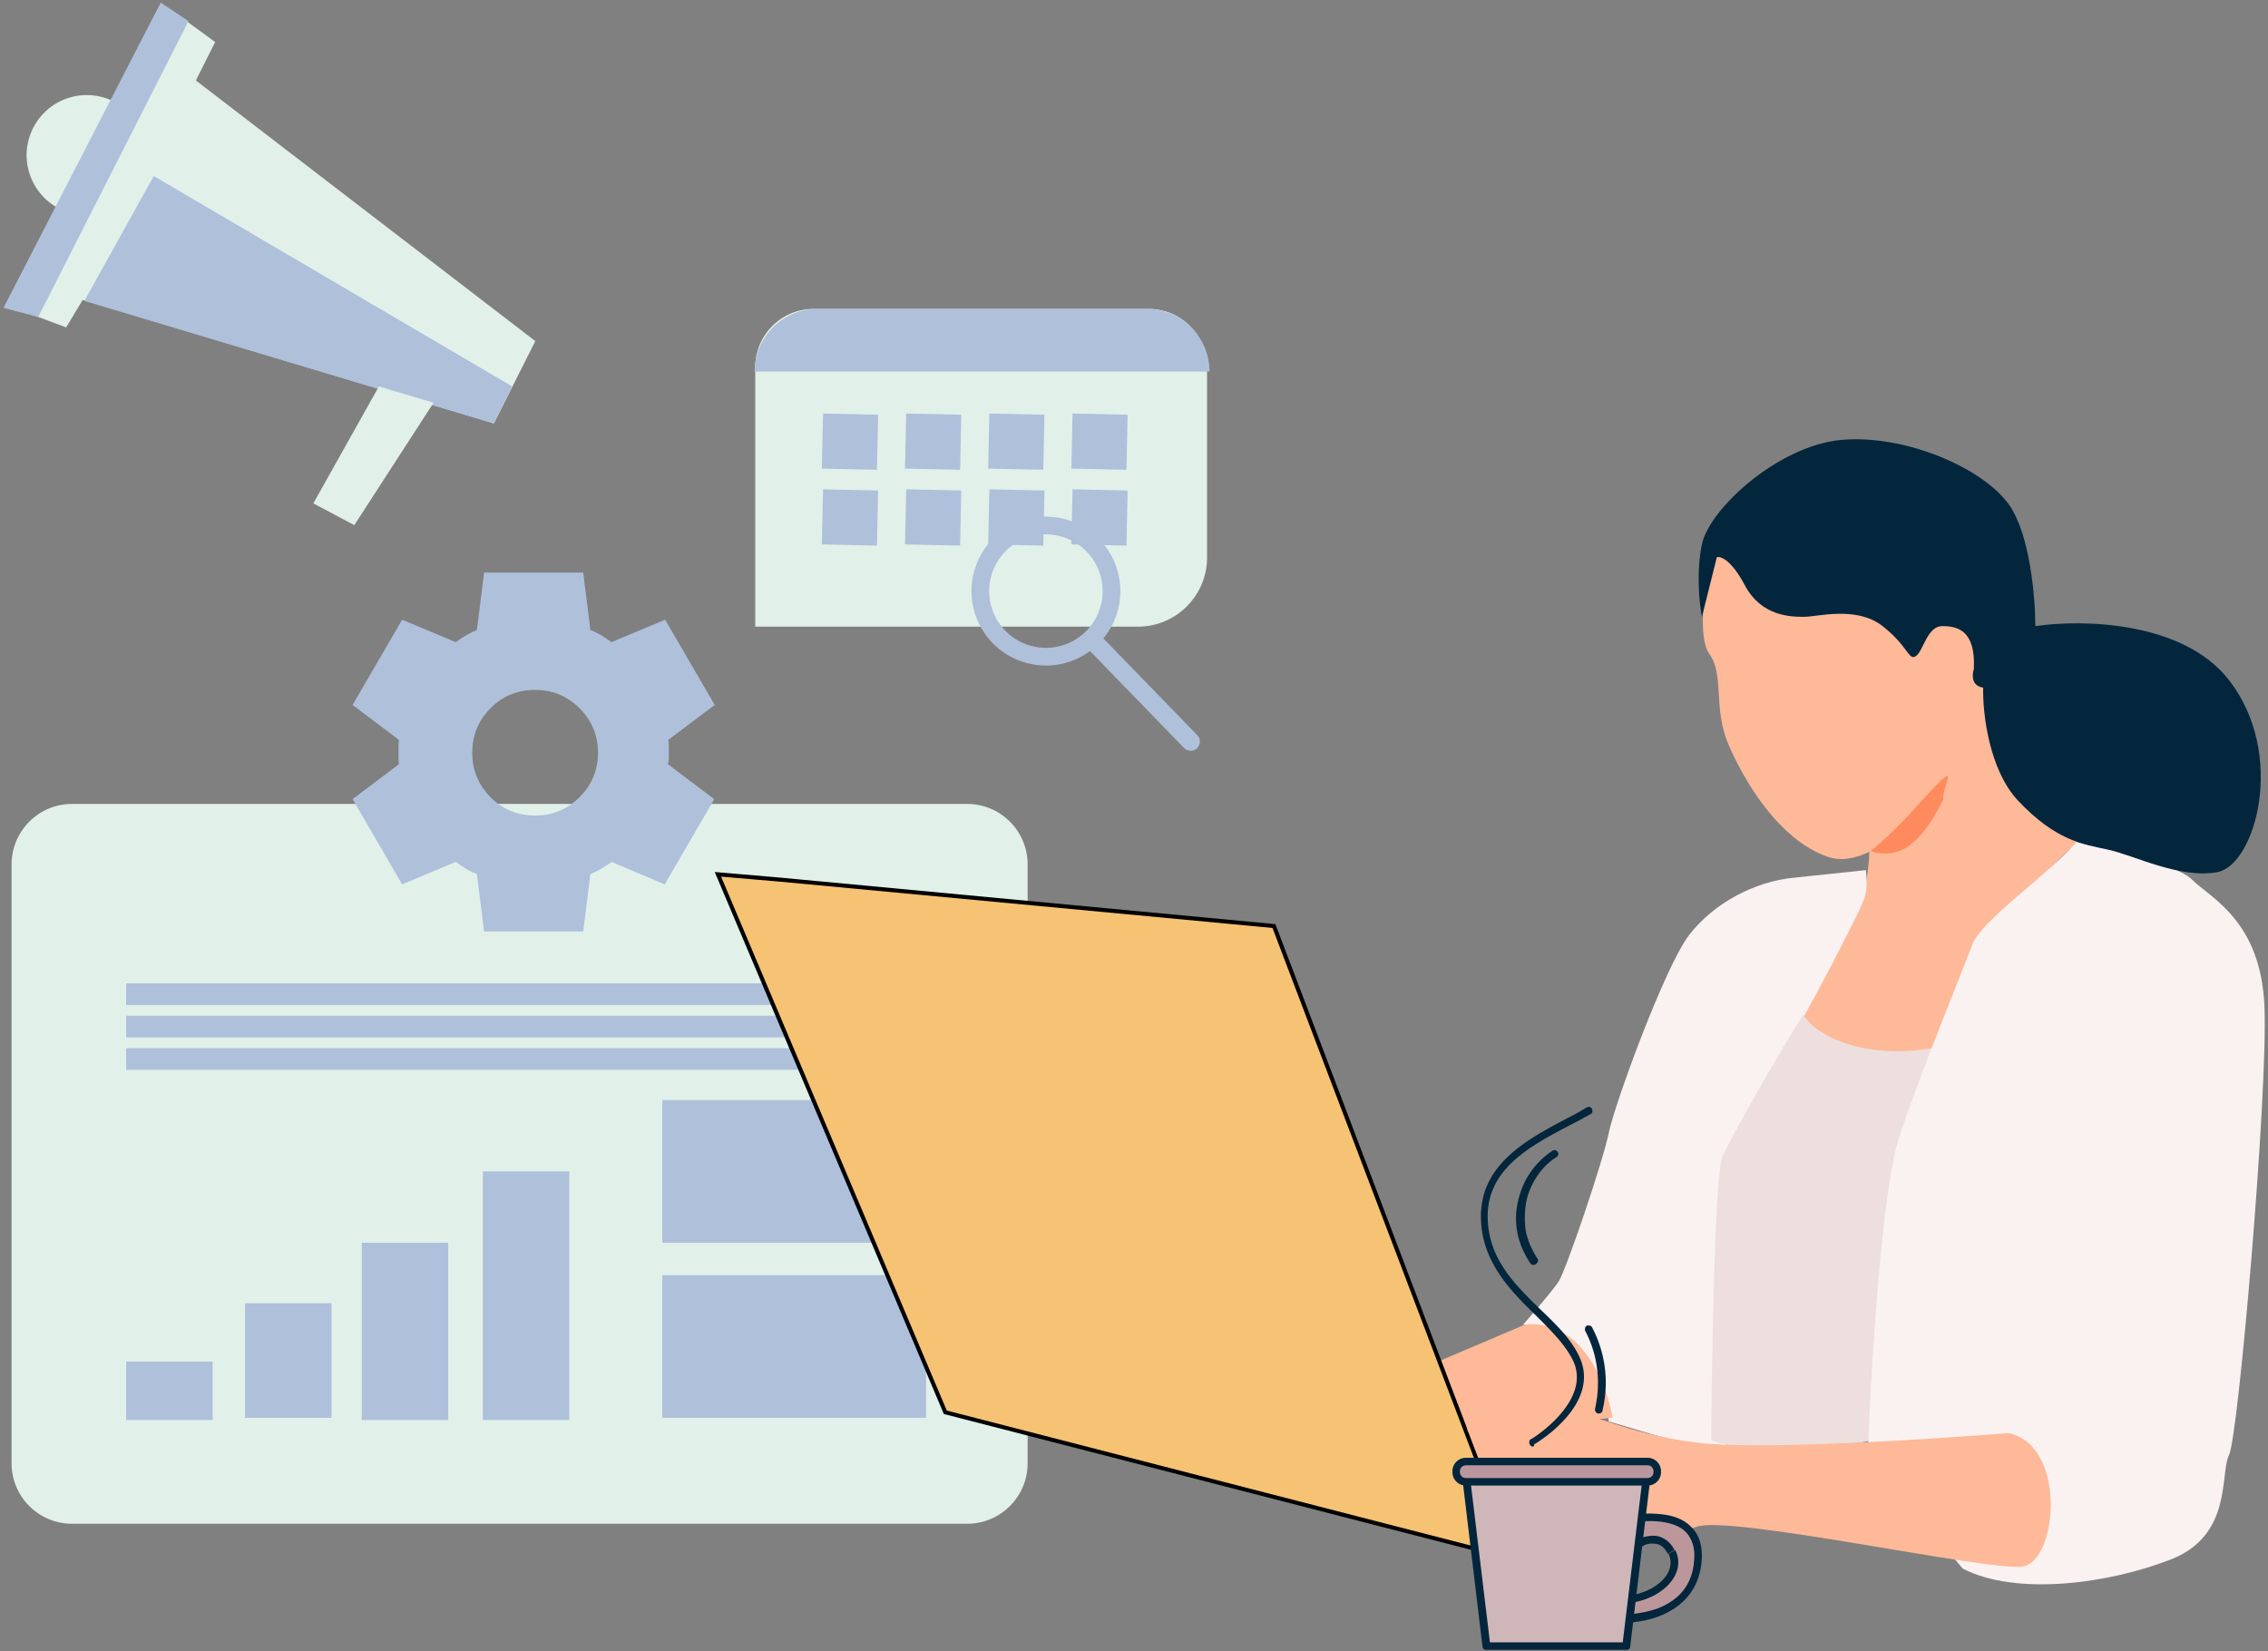 <svg xmlns="http://www.w3.org/2000/svg" xmlns:xlink="http://www.w3.org/1999/xlink" width="559" height="407" fill="none" xmlns:v="https://vecta.io/nano"><rect width="100%" height="100%" fill="#808080" stroke="none"/><path d="M17.771 198.156h220.593c8.24 0 14.921 6.681 14.921 14.921v147.595c0 8.24-6.681 14.921-14.921 14.921H17.771c-8.24 0-14.921-6.681-14.921-14.921V213.077c.003-8.24 6.681-14.921 14.921-14.921z" fill="#e1f0e9"/><path d="M228.239 258.368H31.092v5.327h197.147v-5.327zm0-7.994H31.092v5.327h197.147v-5.327zm0-7.991H31.092v5.327h197.147v-5.327zM52.405 335.629H31.092v14.385h21.312v-14.385zm29.306-14.389H60.398v28.239H81.71V321.24zm28.77-14.917H89.169v43.691h21.312v-43.691zm29.839-17.585h-21.312v61.276h21.312v-61.276zm87.922-17.584h-65.007v35.166h65.007v-35.166zm0 43.159h-65.007v35.166h65.007v-35.166z" fill="#afc0db"/><path d="M200.532 76.139h82.588a14.39 14.39 0 0 1 14.386 14.386v46.891c0 9.416-7.634 17.049-17.05 17.049h-94.31v-63.94a14.39 14.39 0 0 1 14.386-14.386z" fill="#e1f0e9"/><g fill="#afc0db"><use xlink:href="#B"/><use xlink:href="#B" y="18.688"/><use xlink:href="#B" x="20.497"/><use xlink:href="#B" x="20.497" y="18.688"/><path d="M243.562 115.505l.292-13.576 13.576.289-.292 13.576-13.576-.289zm0 18.688l.292-13.576 13.576.289-.292 13.576-13.576-.289z"/><use xlink:href="#B" x="61.493"/><use xlink:href="#B" x="61.493" y="18.688"/><path d="M186.003 91.592c0-8.535 6.918-15.453 15.453-15.453h81.198c8.534 0 15.452 6.918 15.452 15.453H186.003z"/><g fill-rule="evenodd"><path d="M295.045 184.414c-.898.873-2.334.85-3.207-.049l-24.714-25.466 3.256-3.159 24.714 25.467a2.27 2.27 0 0 1-.049 3.207z"/><path d="M271.238 149.532c2.117-7.428-2.189-15.161-9.614-17.278s-15.16 2.188-17.278 9.613 2.186 15.161 9.614 17.278 15.161-2.189 17.278-9.613zm4.194 1.196a18.35 18.35 0 0 0-12.614-22.672c-9.742-2.775-19.894 2.87-22.669 12.615s2.87 19.893 12.615 22.668 19.893-2.869 22.668-12.611z"/></g></g><g fill="#e1f0e9"><path d="M21.379 53.073a14.82 14.82 0 0 0 14.818-14.818 14.82 14.82 0 0 0-14.818-14.818A14.82 14.82 0 0 0 6.561 38.255a14.82 14.82 0 0 0 14.818 14.818z"/><path d="M5.422 76.64L40.794 6.305l2.04-3.382 10.203 7.439-4.761 9.467 83.665 64.246-10.203 20.287-101.352-30.43-4.08 6.764L5.422 76.64z"/></g><path d="M46.453 5.204L9.41 78.15.861 75.87 39.615.643l6.838 4.561zm-8.548 38.184L20.807 74.162l100.873 30.204 4.558-9.118-88.333-51.86z" fill="#afc0db"/><path d="M77.227 124.077l16.165-28.832 13.47 4.023-19.532 30.173-10.103-5.364z" fill="#e1f0e9"/><path d="M458.045 224.575c2.938-7.344 3.061-18.668 2.755-23.412 7.344-2.203 18.668-29.381 23.412-42.696 2.143 1.988 6.795 9.09 8.263 21.578 1.445 12.286 15.747 22.32 23.058 25.99.166.02.28.083.354.178l-.354-.178c-1.211-.154-5.016 1.957-13.419 11.654-9.547 11.018-19.587 32.748-23.412 42.235-.919 1.225-5.416 3.674-16.068 3.674s-19.742-6.429-22.955-9.642c4.898-6.732 15.427-22.036 18.366-29.381z" fill="#feb998"/><path d="M426.366 284.258c-4.04 8.446-2.143 54.939-.46 74.832l-29.381-8.724c-1.837-17.261-14.843-23.106-21.118-23.873 2.295-2.6 7.253-8.354 8.724-10.56 1.837-2.755 11.018-29.841 12.397-36.728s13.773-40.859 19.741-48.664 16.068-13.313 26.168-14.231l17.444-1.837c.152 1.073.366 3.674 0 5.51-.461 2.295-1.144 3.723-8.489 17.957s-19.976 35.76-25.026 46.318z" fill="#faf1f1"/><path d="M354.29 335.674l21.578-9.181c13.956-1.467 20.199 14.692 21.578 22.955l-36.267 3.673-6.889-17.447z" fill="#feb998"/><path d="M479.62 257.632c-16.525 4.04-30.962-.812-35.185-7.518-5.714 8.943-18.071 30.656-19.908 35.062s-2.601 48.358-2.755 69.782c11.753 4.406 31.524 1.837 39.941 0 .764-14.537 2.847-47.285 5.05-61.977 2.208-14.691 9.493-29.686 12.857-35.349z" fill="#ecdfde"/><path d="M468.144 280.124c-4.409 13.221-7.038 57.845-7.805 78.502l23.413 28.005c13.312 6.886 36.267 3.673 51.416-2.295s11.937-21.118 14.232-25.71 9.639-89.523 8.723-110.641-13.31-26.628-17.902-31.218c-3.671-3.673-20.505-7.65-28.465-9.181-7.193 8.263-23.386 19.258-25.59 25.135-2.752 7.347-12.514 30.877-18.022 47.403z" fill="#faf1f1"/><path d="M421.326 161.222c-2.939-4.04-1.225-16.68 0-22.494 3.673-5.508 7.344 2.295 10.557 6.887s14.692 5.968 24.791 5.507c8.08-.366 12.855 5.356 14.232 8.263 2.906-4.286 9.916-11.201 14.691-4.592s1.989 12.549 0 14.692v6.426c-1.101 6.243-4.437 13.925-5.968 16.986-5.508 7.499-19.006 21.67-28.923 18.363-12.394-4.132-21.118-19.281-24.791-28.005-3.671-8.717-.916-16.98-4.589-22.033z" fill="#feb998"/><path d="M423.153 137.349l-3.673 14.692c-.613-3.061-1.468-10.927 0-17.905 1.836-8.723 18.823-24.331 34.43-25.71s34.891 6.887 41.317 16.068c5.141 7.345 6.426 22.955 6.426 29.841 11.173-1.682 36.359-1.376 47.746 13.313 14.231 18.363 6.426 45.449-2.755 47.285s-20.657-4.131-27.086-5.51-12.855-2.295-22.036-11.936c-7.345-7.714-8.875-21.885-8.724-28.005-2.938-.366-2.755-3.213-2.294-4.592.457-9.642-4.132-10.56-7.805-10.56s-4.593 5.968-6.427 7.344-1.836-2.294-8.262-7.344-16.068-2.295-19.281-2.295-10.561 0-14.692-7.805c-3.305-6.237-5.965-7.187-6.884-6.881z" fill="#03263c"/><path d="M119.32 229.594l-1.777-14.151a16.89 16.89 0 0 1-2.721-1.328l-2.495-1.659-13.21 5.527-12.211-21.006 11.433-8.623c-.074-.515-.112-1.016-.112-1.496v-2.982a10.52 10.52 0 0 1 .112-1.496l-11.433-8.623 12.211-21.007 13.21 5.528c.813-.589 1.665-1.141 2.552-1.659s1.777-.959 2.664-1.328l1.777-14.151h24.422l1.777 14.151a16.89 16.89 0 0 1 2.721 1.328l2.494 1.659 13.21-5.528 12.211 21.007-11.433 8.623c.075.515.112 1.016.112 1.496v2.982a5.4 5.4 0 0 1-.223 1.496l11.433 8.623-12.211 21.006-13.099-5.527c-.812.589-1.665 1.141-2.552 1.659a22.61 22.61 0 0 1-2.663 1.328l-1.777 14.151H119.32zm12.574-28.58c4.28 0 7.931-1.51 10.958-4.532s4.538-6.672 4.538-10.946-1.514-7.923-4.538-10.947-6.678-4.532-10.958-4.532c-4.354 0-8.025 1.511-11.015 4.532s-4.483 6.672-4.481 10.947 1.494 7.922 4.481 10.946 6.658 4.532 11.015 4.532z" fill="#afc0db"/><path d="M472.229 198.945c-4.624 5.146-9.323 9.449-11.226 10.845 6.545 1.978 11.977-.691 17.957-12.718-.507-3.234 5.858-12.141-6.731 1.873z" fill="#ff8a5e"/><path d="M369.888 375.335l.15.396.415-.083 15.945-3.188c3.149.954 10.243 2.891 16.848 4.096l-35.167 6.356-135.084-34.802-56.048-132.605 15.238 1.305.004.001 121.803 11.446 55.896 147.078z" fill="#f6c273" stroke="#000"/><path d="M418.291 355.598c14.677 1.883 57.238-.783 76.686-2.351 14.584 2.823 12.232 31.991 3.293 32.932s-71.512-12.701-79.979-9.881-25.875 1.882-31.991-2.823c-4.894-3.765-12.334-4.879-18.291-4.565l-6.446-16.819c7.526-1.724 19.468-4.022 24.74-4.022 6.582 0 13.639 5.178 31.988 7.529z" fill="#feb998"/><path d="M401.445 382.075s7.213-5.918 10.542.555c2.959 5.548-4.069 11.652-12.206 11.652v4.623s17.2.555 18.495-14.056-17.016-10.542-17.016-10.542l.185 7.768z" fill="#bb979b"/><path d="M401.439 382.077h-.924c0 .37.185.74.555.925s.739.185.924-.185l-.555-.74zm10.542.555l.925-.37-.925.37zm-12.021 11.836v-1.109a.87.87 0 0 0-.925.924h.925v.185zm0 4.624h-.925a.87.87 0 0 0 .925.925v-.925zm1.479-24.598l-.185-.925c-.369.185-.739.555-.739.925h.924zm0 7.583l.555.74s.185 0 .185-.185c.185-.185.37-.37.74-.555l2.589-1.295c.925-.37 2.035-.37 2.959-.185s1.85.925 2.59 2.405l1.664-.925c-.924-1.85-2.219-2.774-3.699-3.329-1.479-.37-2.774-.185-4.069.185s-2.219.924-3.144 1.479c-.37.185-.739.37-.924.555-.185 0-.185.185-.185.185s.185.185.739.925zm9.803.925c1.109 2.219.37 4.808-1.85 6.843s-5.733 3.514-9.617 3.514v1.849c4.254 0 8.323-1.664 10.912-4.069s3.884-5.733 2.219-9.062l-1.664.925zm-12.207 11.466v4.624h1.85v-4.624h-1.85zm.925 4.624v.925h.185.555c.555 0 1.109 0 2.034-.185 1.665-.185 3.884-.555 6.288-1.48 4.624-1.849 9.618-5.548 10.357-13.316l-1.849-.185c-.555 6.843-4.809 9.987-9.063 11.652a28.75 28.75 0 0 1-5.918 1.294c-.74 0-1.479.185-1.849.185h-.555-.185v1.11zm19.419-14.056c.37-3.884-.554-6.658-2.404-8.508-1.664-1.849-4.069-2.774-6.473-3.144s-4.624-.37-6.473-.185c-.925 0-1.665.185-2.035.185-.185 0-.555 0-.555.185h-.185a132.41 132.41 0 0 0 .185.925l.185.925h.185c.185 0 .37 0 .555-.185.555 0 1.11-.185 2.035-.185 1.664-.185 3.883-.185 5.918.185s4.069 1.109 5.363 2.589 2.22 3.699 1.85 7.028l1.849.185zm-18.864-10.542v7.583h1.849v-7.583h-1.849z" fill="#03263c"/><path d="M400.887 405.749h-34.585l-5.179-43.277h44.942l-5.178 43.277z" fill="#cfb6b9"/><path d="M400.888 406.674h-34.585a.87.87 0 0 1-.925-.925l-5.178-43.278c0-.184 0-.554.185-.739s.37-.37.739-.37h44.943c.185 0 .555.185.739.37s.185.555.185.739l-5.178 43.278a.87.87 0 0 1-.925.925zm-33.66-1.849h32.735l4.994-41.429h-42.723l4.994 41.429z" fill="#03263c"/><path d="M406.067 360.253H361.31a2.45 2.45 0 0 0-2.405 2.404v.185a2.45 2.45 0 0 0 2.405 2.404h44.757a2.45 2.45 0 0 0 2.404-2.404v-.185c-.185-1.295-1.109-2.404-2.404-2.404z" fill="#ba979e"/><path d="M406.068 366.171H361.31c-1.849 0-3.329-1.48-3.329-3.329v-.185c0-1.85 1.48-3.329 3.329-3.329h44.758c1.849 0 3.329 1.479 3.329 3.329v.185c0 1.849-1.48 3.329-3.329 3.329zm-44.758-4.994c-.739 0-1.479.555-1.479 1.48v.185c0 .74.555 1.479 1.479 1.479h44.758c.74 0 1.479-.554 1.479-1.479v-.185c0-.74-.554-1.48-1.479-1.48H361.31zm16.459-4.623c-.37 0-.555-.185-.74-.555s-.185-1.11.37-1.295c.185 0 14.981-9.247 10.357-19.234-1.85-3.884-5.364-7.398-9.063-11.097-6.473-6.288-13.686-13.501-13.686-24.598 0-12.947 11.652-19.05 21.084-24.043 1.85-.925 3.514-1.85 4.994-2.775.37-.185 1.11-.185 1.295.37.185.37.185 1.11-.37 1.295-1.665.925-3.329 1.849-5.179 2.774-9.432 4.994-20.159 10.542-20.159 22.379 0 10.357 6.658 16.83 13.131 23.118 3.884 3.699 7.583 7.398 9.432 11.467 5.549 11.652-10.357 21.269-11.096 21.639 0 .555-.185.555-.37.555zm.187-44.757c-.37 0-.555-.185-.74-.37-1.48-2.219-2.589-4.624-3.144-7.213a18.33 18.33 0 0 1 0-7.768c.555-2.589 1.479-4.993 2.959-7.213a19.83 19.83 0 0 1 5.548-5.548c.37-.37 1.11-.185 1.295.185.37.37.185 1.11-.185 1.295-2.034 1.294-3.699 2.959-4.993 4.993s-2.22 4.254-2.59 6.473c-.37 2.405-.37 4.809 0 7.028.555 2.405 1.48 4.439 2.774 6.474.37.369.185 1.109-.184 1.294-.37.37-.555.37-.74.37zm16.09 36.618h-.185c-.555-.185-.74-.555-.74-1.11 1.479-6.473.74-13.316-2.404-19.234-.185-.555 0-1.11.369-1.295.555-.185 1.11 0 1.295.37 3.329 6.288 4.254 13.501 2.589 20.529 0 .37-.37.74-.924.74z" fill="#03263c"/><defs ><path id="B" d="M202.566 115.505l.292-13.576 13.576.289-.289 13.576-13.579-.289z"/></defs></svg>